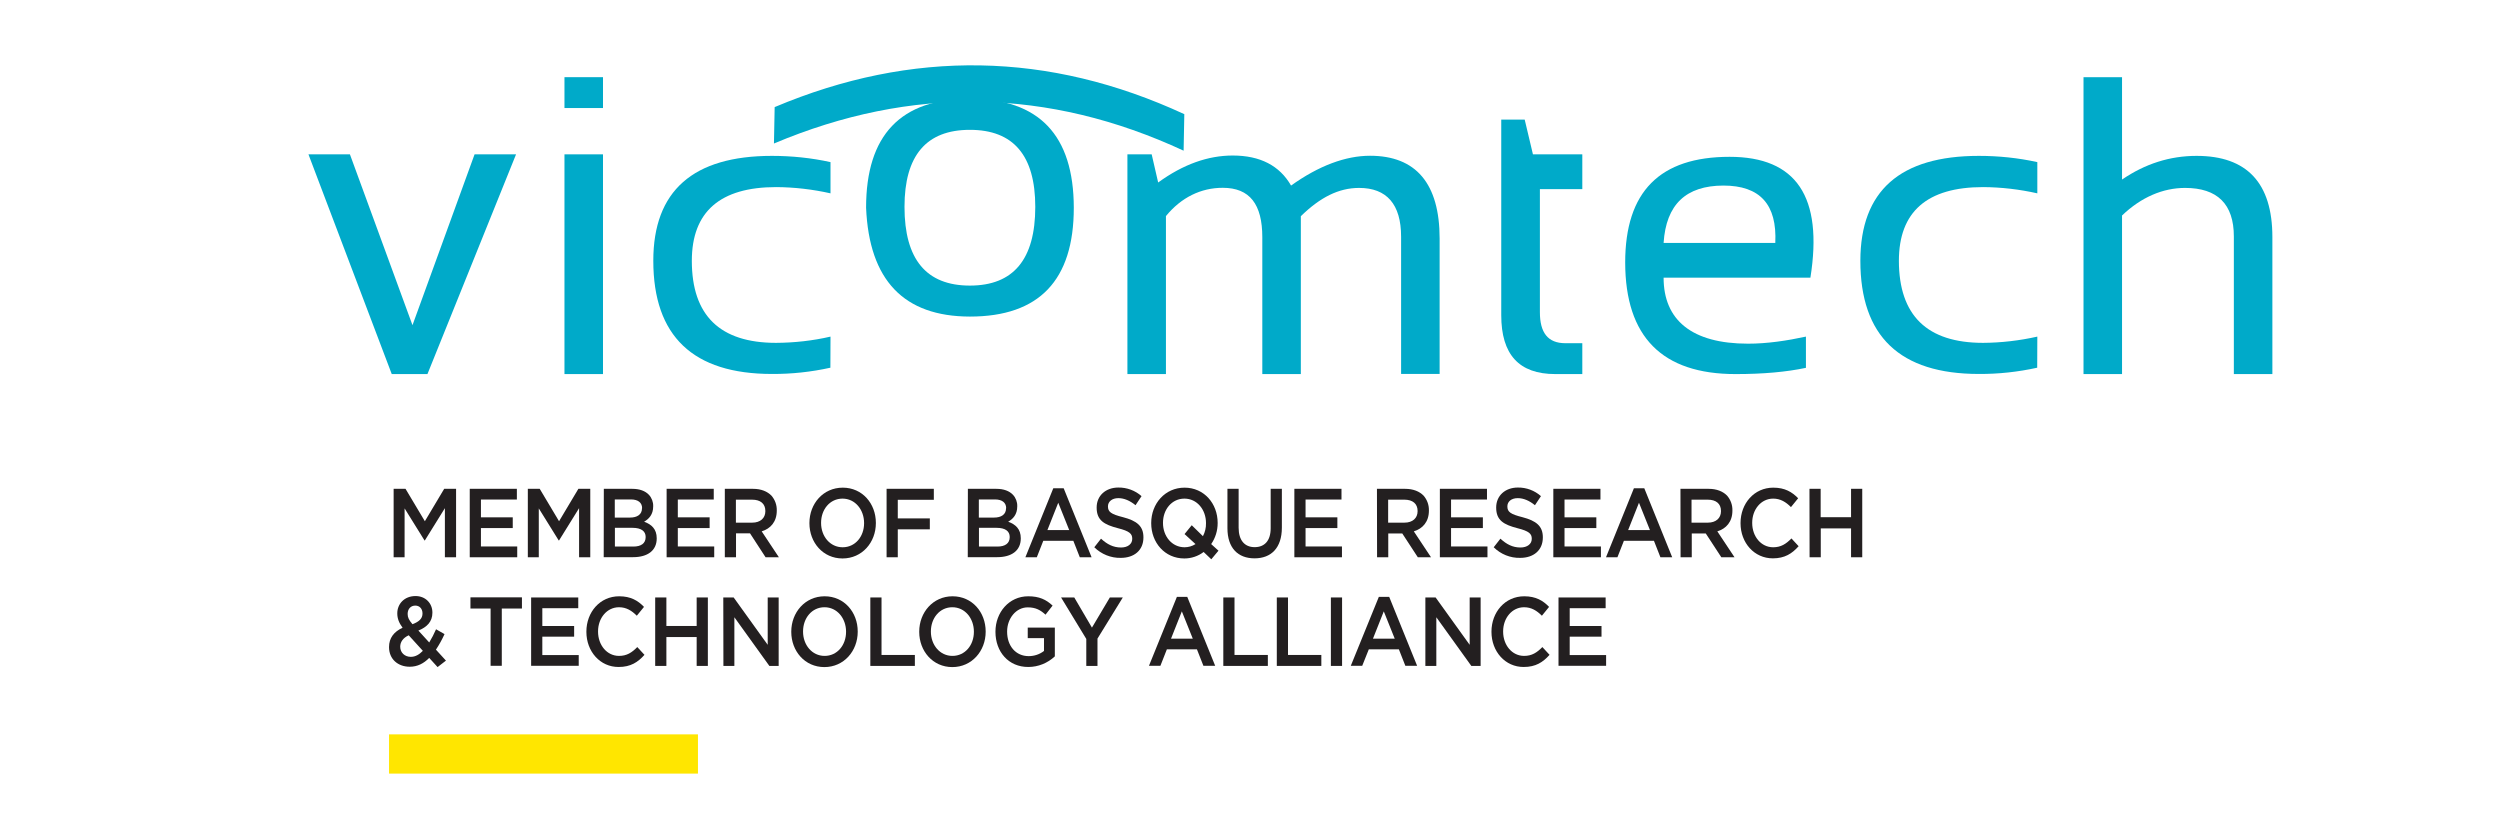 <?xml version="1.0" encoding="utf-8"?>
<!-- Generator: Adobe Illustrator 24.3.0, SVG Export Plug-In . SVG Version: 6.00 Build 0)  -->
<svg version="1.1" id="Capa_1" xmlns="http://www.w3.org/2000/svg" xmlns:xlink="http://www.w3.org/1999/xlink" x="0px" y="0px"
	 viewBox="0 0 2121.9 712.1" style="enable-background:new 0 0 2121.9 712.1;" xml:space="preserve">
<style type="text/css">
	.st0{fill-rule:evenodd;clip-rule:evenodd;fill:#00AAC9;}
	.st1{fill:#231F20;}
	.st2{fill:#FFE600;}
</style>
<g>
	<polygon class="st0" points="261.8,131 297,131 350.1,276 402.8,131 438,131 362.8,317.5 332.5,317.5 	"/>
	<path class="st0" d="M511.8,65.5v26.2h-32.7V65.5H511.8z M511.8,131v186.5h-32.7V131L511.8,131z"/>
	<path class="st0" d="M704.9,285.7c-15.1,3.5-30.6,5.2-46.2,5.3c-47.6,0-71.5-23.2-71.5-69.6c0-41.7,24-62.6,71.6-62.6
		c15.5,0.1,31,1.9,46.1,5.3v-26.5c-16.3-3.6-33-5.3-49.7-5.3c-67,0-100.7,29.7-100.7,89c0,64.1,33.8,96.1,100.7,96.1
		c16.7,0.1,33.3-1.7,49.6-5.3L704.9,285.7z"/>
	<path class="st0" d="M823.2,242.4c37,0,55.5-22.3,55.5-66.8c0-43.6-18.5-65.4-55.5-65.4s-55.5,21.8-55.5,65.4
		C767.7,220.1,786.2,242.4,823.2,242.4z M735.1,176.3c0-61.7,29.4-92.5,88.1-92.5c58.7,0,88.1,30.9,88.2,92.5
		c0,61.6-29.4,92.4-88.2,92.4C767.1,268.6,737.7,237.9,735.1,176.3z"/>
	<path class="st0" d="M956.9,317.5V131h20.6l5.5,23.9c21.3-15.5,42.4-22.9,63.3-22.9c23.3,0,39.8,8.6,49.5,25.5
		c23.6-16.9,46.4-25.3,67-25.3c39,0,59.1,23.5,59.1,70.4v114.8h-32.7V200.9c0-27.6-12.3-41.4-35.6-41.4c-17.4,0-33.1,8-49.5,24v134
		h-32.7V201.4c0-28-10.6-42-33.6-42c-18.3,0-35.1,8-48.2,24v134.1H956.9z"/>
	<path class="st0" d="M1274.3,101.5h19.8l7,29.5h41.9v29.5h-36V265c0,17.3,6.7,26.3,21.6,26.3h14.4v26.2h-22.9
		c-31,0-45.9-16.7-45.9-50V101.5z"/>
	<path class="st0" d="M1536.6,235.7H1412c0,36,24,56,71.7,56c16.3,0,32.8-2.5,49.1-6v26.5c-16.4,3.5-36.3,5.3-59.7,5.3
		c-62.4,0-93.6-31.6-93.7-94.7c0-60.3,29.5-89.7,88.6-89.7C1524.7,133.1,1547.5,167,1536.6,235.7z M1412,206.2h94.8
		c1.6-32.7-13-48.7-44.1-48.7C1431,157.6,1414.1,173.5,1412,206.2z"/>
	<path class="st0" d="M1729.2,285.7c-15.1,3.4-30.5,5.2-46,5.3c-47.6,0-71.4-23.2-71.5-69.6c0-41.7,23.9-62.6,71.5-62.6
		c15.5,0.1,30.9,1.9,46,5.3v-26.5c-16.3-3.6-32.9-5.3-49.6-5.3c-67,0-100.5,29.7-100.6,89c0,64.1,33.5,96.1,100.6,96.1
		c16.6,0.1,33.2-1.7,49.5-5.3L1729.2,285.7z"/>
	<path class="st0" d="M1768.4,317.5v-252h32.7v86.9c19.6-13.4,40.6-20.1,63.3-20.1c42.7,0,64.3,23,64.3,68.9v116.3H1896V200.7
		c0-27.5-14-41.2-41.4-41.2c-18.7,0-37.2,7.8-53.5,23.4v134.6H1768.4z"/>
	<path class="st0" d="M1005.2,96.9C947.7,70.3,890,56.5,832,55.5c-58-1-116.2,10.8-174.5,35.4l-0.6,30.9
		c58.3-24.6,116.5-36.4,174.5-35.4c58,1,115.7,14.8,173.2,41.5L1005.2,96.9z"/>
	<path class="st1" d="M334.1,414.9h10.1l16.4,27.5l16.4-27.5h10.1V473h-9.5v-41.7l-17,27.4h-0.3l-16.9-27.2V473h-9.3V414.9z"/>
	<path class="st1" d="M398.7,414.9h40v9.1h-30.5v15.1h27v9.1h-27v15.6H439v9.2h-40.3V414.9z"/>
	<path class="st1" d="M448,414.9h10.1l16.4,27.5l16.4-27.5H501V473h-9.5v-41.7l-17,27.4h-0.3l-16.9-27.2V473H448V414.9z"/>
	<path class="st1" d="M512.5,414.9h24.2c6.2,0,11,1.8,14.1,5.1c2.4,2.6,3.7,6.1,3.6,9.6v0.2c0,7-3.7,10.7-7.7,13
		c6.3,2.3,10.7,6.2,10.7,14.1v0.1c0,10.4-7.9,15.9-20,15.9h-25L512.5,414.9z M545,431.3c0-4.6-3.4-7.4-9.5-7.4h-13.7v15.4h12.9
		c6.1,0,10.2-2.6,10.2-7.9L545,431.3z M536.9,448h-15v15.9h15.7c6.5,0,10.4-2.7,10.4-8v-0.2C548,450.9,544.3,448,536.9,448z"/>
	<path class="st1" d="M565.8,414.9h40v9.1h-30.5v15.1h27v9.1h-27v15.6h30.9v9.2h-40.4V414.9z"/>
	<path class="st1" d="M615.2,414.9h24c6.8,0,12.1,2.2,15.6,5.8c3,3.5,4.6,7.9,4.5,12.5v0.2c0,9.5-5.3,15.3-12.8,17.6l14.6,22h-11.3
		l-13.2-20.3h-11.9V473h-9.5V414.9z M638.5,443.6c6.8,0,11.1-3.8,11.1-9.7v-0.2c0-6.2-4.2-9.6-11.2-9.6h-13.8v19.5H638.5z"/>
	<path class="st1" d="M687,444.1v-0.2c0-16.4,11.7-30,28.3-30s28.1,13.5,28.1,29.9v0.2c0,16.4-11.7,30-28.3,30S687,460.4,687,444.1z
		 M733.4,444.1v-0.2c0-11.3-7.6-20.7-18.3-20.7s-18.2,9.2-18.2,20.5v0.2c0,11.3,7.6,20.6,18.3,20.6S733.4,455.4,733.4,444.1
		L733.4,444.1z"/>
	<path class="st1" d="M752.5,414.9h40.1v9.3H762V440h27.2v9.3H762V473h-9.5L752.5,414.9z"/>
	<path class="st1" d="M821.5,414.9h24.2c6.2,0,11,1.8,14.1,5.1c2.4,2.6,3.7,6.1,3.6,9.6v0.2c0,7-3.7,10.7-7.7,13
		c6.3,2.3,10.7,6.2,10.7,14.1v0.1c0,10.4-7.9,15.9-20,15.9h-25L821.5,414.9z M854,431.3c0-4.6-3.4-7.4-9.5-7.4h-13.7v15.4h12.9
		c6.1,0,10.2-2.6,10.2-7.9L854,431.3z M845.9,448h-15v15.9h15.7c6.5,0,10.4-2.7,10.4-8v-0.2C857,450.9,853.3,448,845.9,448z"/>
	<path class="st1" d="M894,414.4h8.8l23.7,58.6h-10l-5.5-14h-25.5l-5.5,14h-9.7L894,414.4z M907.5,449.9l-9.3-23.2l-9.2,23.2H907.5z
		"/>
	<path class="st1" d="M928.8,464.5l5.7-7.3c5.2,4.8,10.4,7.5,17,7.5c5.8,0,9.5-3,9.5-7.3v-0.2c0-4.1-2.2-6.4-12.2-8.9
		c-11.5-3-18-6.6-18-17.4v-0.2c0-10,7.7-16.9,18.4-16.9c7.2-0.1,14.3,2.5,19.7,7.3l-5.1,7.7c-4.8-3.9-9.7-6-14.6-6
		c-5.5,0-8.8,3.1-8.8,6.9v0.2c0,4.5,2.5,6.5,12.9,9.1c11.4,3,17.2,7.4,17.2,17v0.2c0,10.9-7.9,17.3-19.2,17.3
		C942.9,473.7,934.8,470.4,928.8,464.5z"/>
	<path class="st1" d="M1028.1,474.7l-6.5-6.2c-4.7,3.6-10.5,5.5-16.4,5.5c-16.6,0-28.1-13.5-28.1-29.9v-0.2c0-16.4,11.7-30,28.3-30
		s28.1,13.5,28.1,29.9v0.2c0,6.4-1.9,12.6-5.5,17.8l6.2,5.6L1028.1,474.7z M1014.7,461.8l-9.3-8.5l6.1-7.5l9.5,9.3
		c1.8-3.4,2.7-7.2,2.6-11v-0.2c0-11.3-7.6-20.7-18.3-20.7s-18.2,9.2-18.2,20.5v0.2c0,11.3,7.6,20.6,18.3,20.6
		C1008.6,464.5,1011.9,463.6,1014.7,461.8L1014.7,461.8z"/>
	<path class="st1" d="M1041.8,448.3v-33.4h9.5v33c0,10.8,5.2,16.5,13.6,16.5s13.6-5.4,13.6-16.1v-33.4h9.5v32.9
		c0,17.3-9.1,26.1-23.2,26.1S1041.8,465.1,1041.8,448.3z"/>
	<path class="st1" d="M1098.6,414.9h40v9.1h-30.5v15.1h27v9.1h-27v15.6h30.9v9.2h-40.4V414.9z"/>
	<path class="st1" d="M1168.7,414.9h24c6.8,0,12.1,2.2,15.6,5.8c3,3.5,4.6,7.9,4.5,12.5v0.2c0,9.5-5.3,15.3-12.8,17.6l14.6,22h-11.2
		l-13.2-20.2h-11.9V473h-9.5L1168.7,414.9z M1192.1,443.6c6.8,0,11.1-3.8,11.1-9.7v-0.2c0-6.2-4.2-9.6-11.2-9.6h-13.8v19.5H1192.1z"
		/>
	<path class="st1" d="M1222.1,414.9h40v9.1h-30.5v15.1h27v9.1h-27v15.6h30.9v9.2h-40.4L1222.1,414.9z"/>
	<path class="st1" d="M1267.8,464.5l5.7-7.3c5.2,4.8,10.4,7.5,17,7.5c5.8,0,9.6-3,9.6-7.3v-0.2c0-4.1-2.2-6.4-12.2-8.9
		c-11.5-3-18-6.6-18-17.4v-0.2c0-10,7.7-16.9,18.4-16.9c7.2-0.1,14.2,2.5,19.6,7.3l-5.1,7.7c-4.8-3.9-9.7-6-14.6-6
		c-5.6,0-8.8,3.1-8.8,6.9v0.2c0,4.5,2.5,6.5,12.9,9.1c11.4,3,17.2,7.4,17.2,17v0.2c0,10.9-7.9,17.3-19.2,17.3
		C1281.8,473.7,1273.8,470.4,1267.8,464.5z"/>
	<path class="st1" d="M1318.4,414.9h40v9.1h-30.5v15.1h27v9.1h-27v15.6h30.9v9.2h-40.4L1318.4,414.9z"/>
	<path class="st1" d="M1386.8,414.4h8.8l23.7,58.6h-10l-5.5-14h-25.5l-5.5,14h-9.7L1386.8,414.4z M1400.4,449.9l-9.3-23.2l-9.2,23.2
		H1400.4z"/>
	<path class="st1" d="M1426.3,414.9h24c6.8,0,12.1,2.2,15.6,5.8c3,3.5,4.6,7.9,4.5,12.5v0.2c0,9.5-5.3,15.3-12.8,17.6l14.6,22h-11.2
		l-13.2-20.2h-11.9V473h-9.5L1426.3,414.9z M1449.6,443.6c6.8,0,11.1-3.8,11.1-9.7v-0.2c0-6.2-4.2-9.6-11.2-9.6h-13.8v19.5H1449.6z"
		/>
	<path class="st1" d="M1477.3,444.1v-0.2c0-16.5,11.5-30,27.8-30c9.9,0,15.9,3.7,21.1,9l-6.1,7.5c-4.3-4.3-8.9-7.2-15.1-7.2
		c-10.2,0-17.8,9.1-17.8,20.5v0.2c0,11.4,7.5,20.6,17.8,20.6c6.6,0,10.9-2.8,15.5-7.5l6.1,6.6c-5.6,6.3-11.8,10.3-21.9,10.3
		C1489,473.9,1477.3,460.8,1477.3,444.1z"/>
	<path class="st1" d="M1535.8,414.9h9.5V439h25.8v-24.1h9.5V473h-9.5v-24.5h-25.7V473h-9.5L1535.8,414.9z"/>
	<path class="st1" d="M364.3,558.4c-4.6,4.7-10,7.5-16.5,7.5c-10.1,0-17.6-6.5-17.6-16.6v-0.2c0-7.5,4.1-12.9,11.5-16.3
		c-3.1-4.2-4.5-7.9-4.5-12.1v-0.2c0-7.8,5.9-14.6,15.5-14.6c8.5,0,14.3,6.2,14.3,14v0.2c0,7.6-4.7,12.2-11.9,15.1l9.2,10.1
		c2.2-3.6,4.1-7.3,5.8-11.2l7.2,4.1c-2.1,4.6-4.5,9-7.3,13.2l8.5,9.3l-7.1,5.5L364.3,558.4z M358.9,552.4l-12-13.2
		c-5,2.3-7.2,5.9-7.2,9.6v0.2c0,4.9,3.8,8.5,9,8.5C352.5,557.5,355.8,555.6,358.9,552.4L358.9,552.4z M358.6,520.8v-0.2
		c0-3.9-2.5-6.6-6.1-6.6c-3.9,0-6.5,2.9-6.5,7v0.2c0,2.9,1.1,5.1,4.1,8.6C355.7,527.7,358.6,525,358.6,520.8L358.6,520.8z"/>
	<path class="st1" d="M416.4,516.5h-17.1v-9.5H443v9.5h-17.1v48.6h-9.5L416.4,516.5z"/>
	<path class="st1" d="M450.8,507.1h40v9.1h-30.5v15.1h27v9.1h-27V556h30.9v9.1h-40.4V507.1z"/>
	<path class="st1" d="M497.7,536.3v-0.2c0-16.5,11.5-30,27.8-30c9.9,0,16,3.7,21.1,9l-6.1,7.5c-4.3-4.3-8.9-7.2-15.1-7.2
		c-10.2,0-17.8,9.1-17.8,20.5v0.2c0,11.4,7.5,20.6,17.8,20.6c6.6,0,10.9-2.8,15.5-7.5l6.1,6.6c-5.6,6.3-11.8,10.3-21.9,10.3
		C509.4,566.2,497.7,553,497.7,536.3z"/>
	<path class="st1" d="M556.1,507.1h9.5v24.2h25.7v-24.2h9.5v58.1h-9.5v-24.5h-25.7v24.5h-9.5V507.1z"/>
	<path class="st1" d="M613.9,507.1h8.8l28.9,40.2v-40.2h9.3v58.1H653l-29.7-41.3v41.3H614L613.9,507.1z"/>
	<path class="st1" d="M671.6,536.3v-0.2c0-16.3,11.7-30,28.3-30S728,519.6,728,536v0.2c0,16.3-11.7,30-28.3,30
		S671.6,552.6,671.6,536.3z M718.1,536.3v-0.2c0-11.3-7.6-20.7-18.3-20.7s-18.2,9.2-18.2,20.5v0.2c0,11.3,7.6,20.6,18.3,20.6
		S718.1,547.6,718.1,536.3z"/>
	<path class="st1" d="M738.7,507.1h9.5v48.8h28.3v9.3h-37.8V507.1z"/>
	<path class="st1" d="M780.2,536.3v-0.2c0-16.3,11.7-30,28.3-30s28.1,13.5,28.1,29.9v0.2c0,16.3-11.7,30-28.3,30
		S780.2,552.6,780.2,536.3z M826.6,536.3v-0.2c0-11.3-7.6-20.7-18.3-20.7s-18.2,9.2-18.2,20.5v0.2c0,11.3,7.6,20.6,18.3,20.6
		S826.6,547.6,826.6,536.3z"/>
	<path class="st1" d="M844.9,536.3v-0.2c0-16.3,11.5-30,27.8-30c9.4,0,15.2,2.8,20.7,7.9l-6,7.7c-4.2-3.8-8.2-6.2-15.1-6.2
		c-9.9,0-17.5,9.4-17.5,20.5v0.2c0,12,7.3,20.7,18.3,20.7c4.7,0,9.3-1.5,13-4.4v-10.9h-13.8v-8.9h23v24.4c-6.1,5.7-14.1,9-22.5,9
		C856,566.2,844.9,553.2,844.9,536.3z"/>
	<path class="st1" d="M922,542.3l-21.4-35.2h11.2l15,25.6l15.2-25.6H953L931.5,542v23.2H922V542.3z"/>
	<path class="st1" d="M998.9,506.6h8.8l23.7,58.5h-10l-5.5-14h-25.5l-5.5,14h-9.7L998.9,506.6z M1012.4,542.1l-9.3-23.2l-9.2,23.2
		H1012.4z"/>
	<path class="st1" d="M1038.3,507.1h9.5v48.8h28.3v9.3h-37.8V507.1z"/>
	<path class="st1" d="M1083.7,507.1h9.5v48.8h28.3v9.3h-37.8V507.1z"/>
	<path class="st1" d="M1129.6,507.1h9.5v58.1h-9.5V507.1z"/>
	<path class="st1" d="M1170.3,506.6h8.8l23.7,58.5h-10l-5.5-14h-25.5l-5.6,14h-9.7L1170.3,506.6z M1183.8,542.1l-9.3-23.2l-9.2,23.2
		H1183.8z"/>
	<path class="st1" d="M1209.7,507.1h8.8l28.9,40.2v-40.2h9.3v58.1h-7.9l-29.7-41.3v41.3h-9.3V507.1z"/>
	<path class="st1" d="M1265.9,536.3v-0.2c0-16.5,11.5-30,27.8-30c9.9,0,16,3.7,21.1,9l-6.1,7.5c-4.3-4.3-8.9-7.2-15.1-7.2
		c-10.2,0-17.8,9.1-17.8,20.5v0.2c0,11.4,7.5,20.6,17.8,20.6c6.6,0,10.9-2.8,15.5-7.5l6.1,6.6c-5.6,6.3-11.8,10.3-21.9,10.3
		C1277.6,566.2,1265.9,553,1265.9,536.3z"/>
	<path class="st1" d="M1322.8,507.1h40v9.1h-30.5v15.1h27v9.1h-27V556h30.9v9.1h-40.4L1322.8,507.1z"/>
	<rect x="330.2" y="623.3" class="st2" width="262.2" height="33.3"/>
</g>
</svg>

